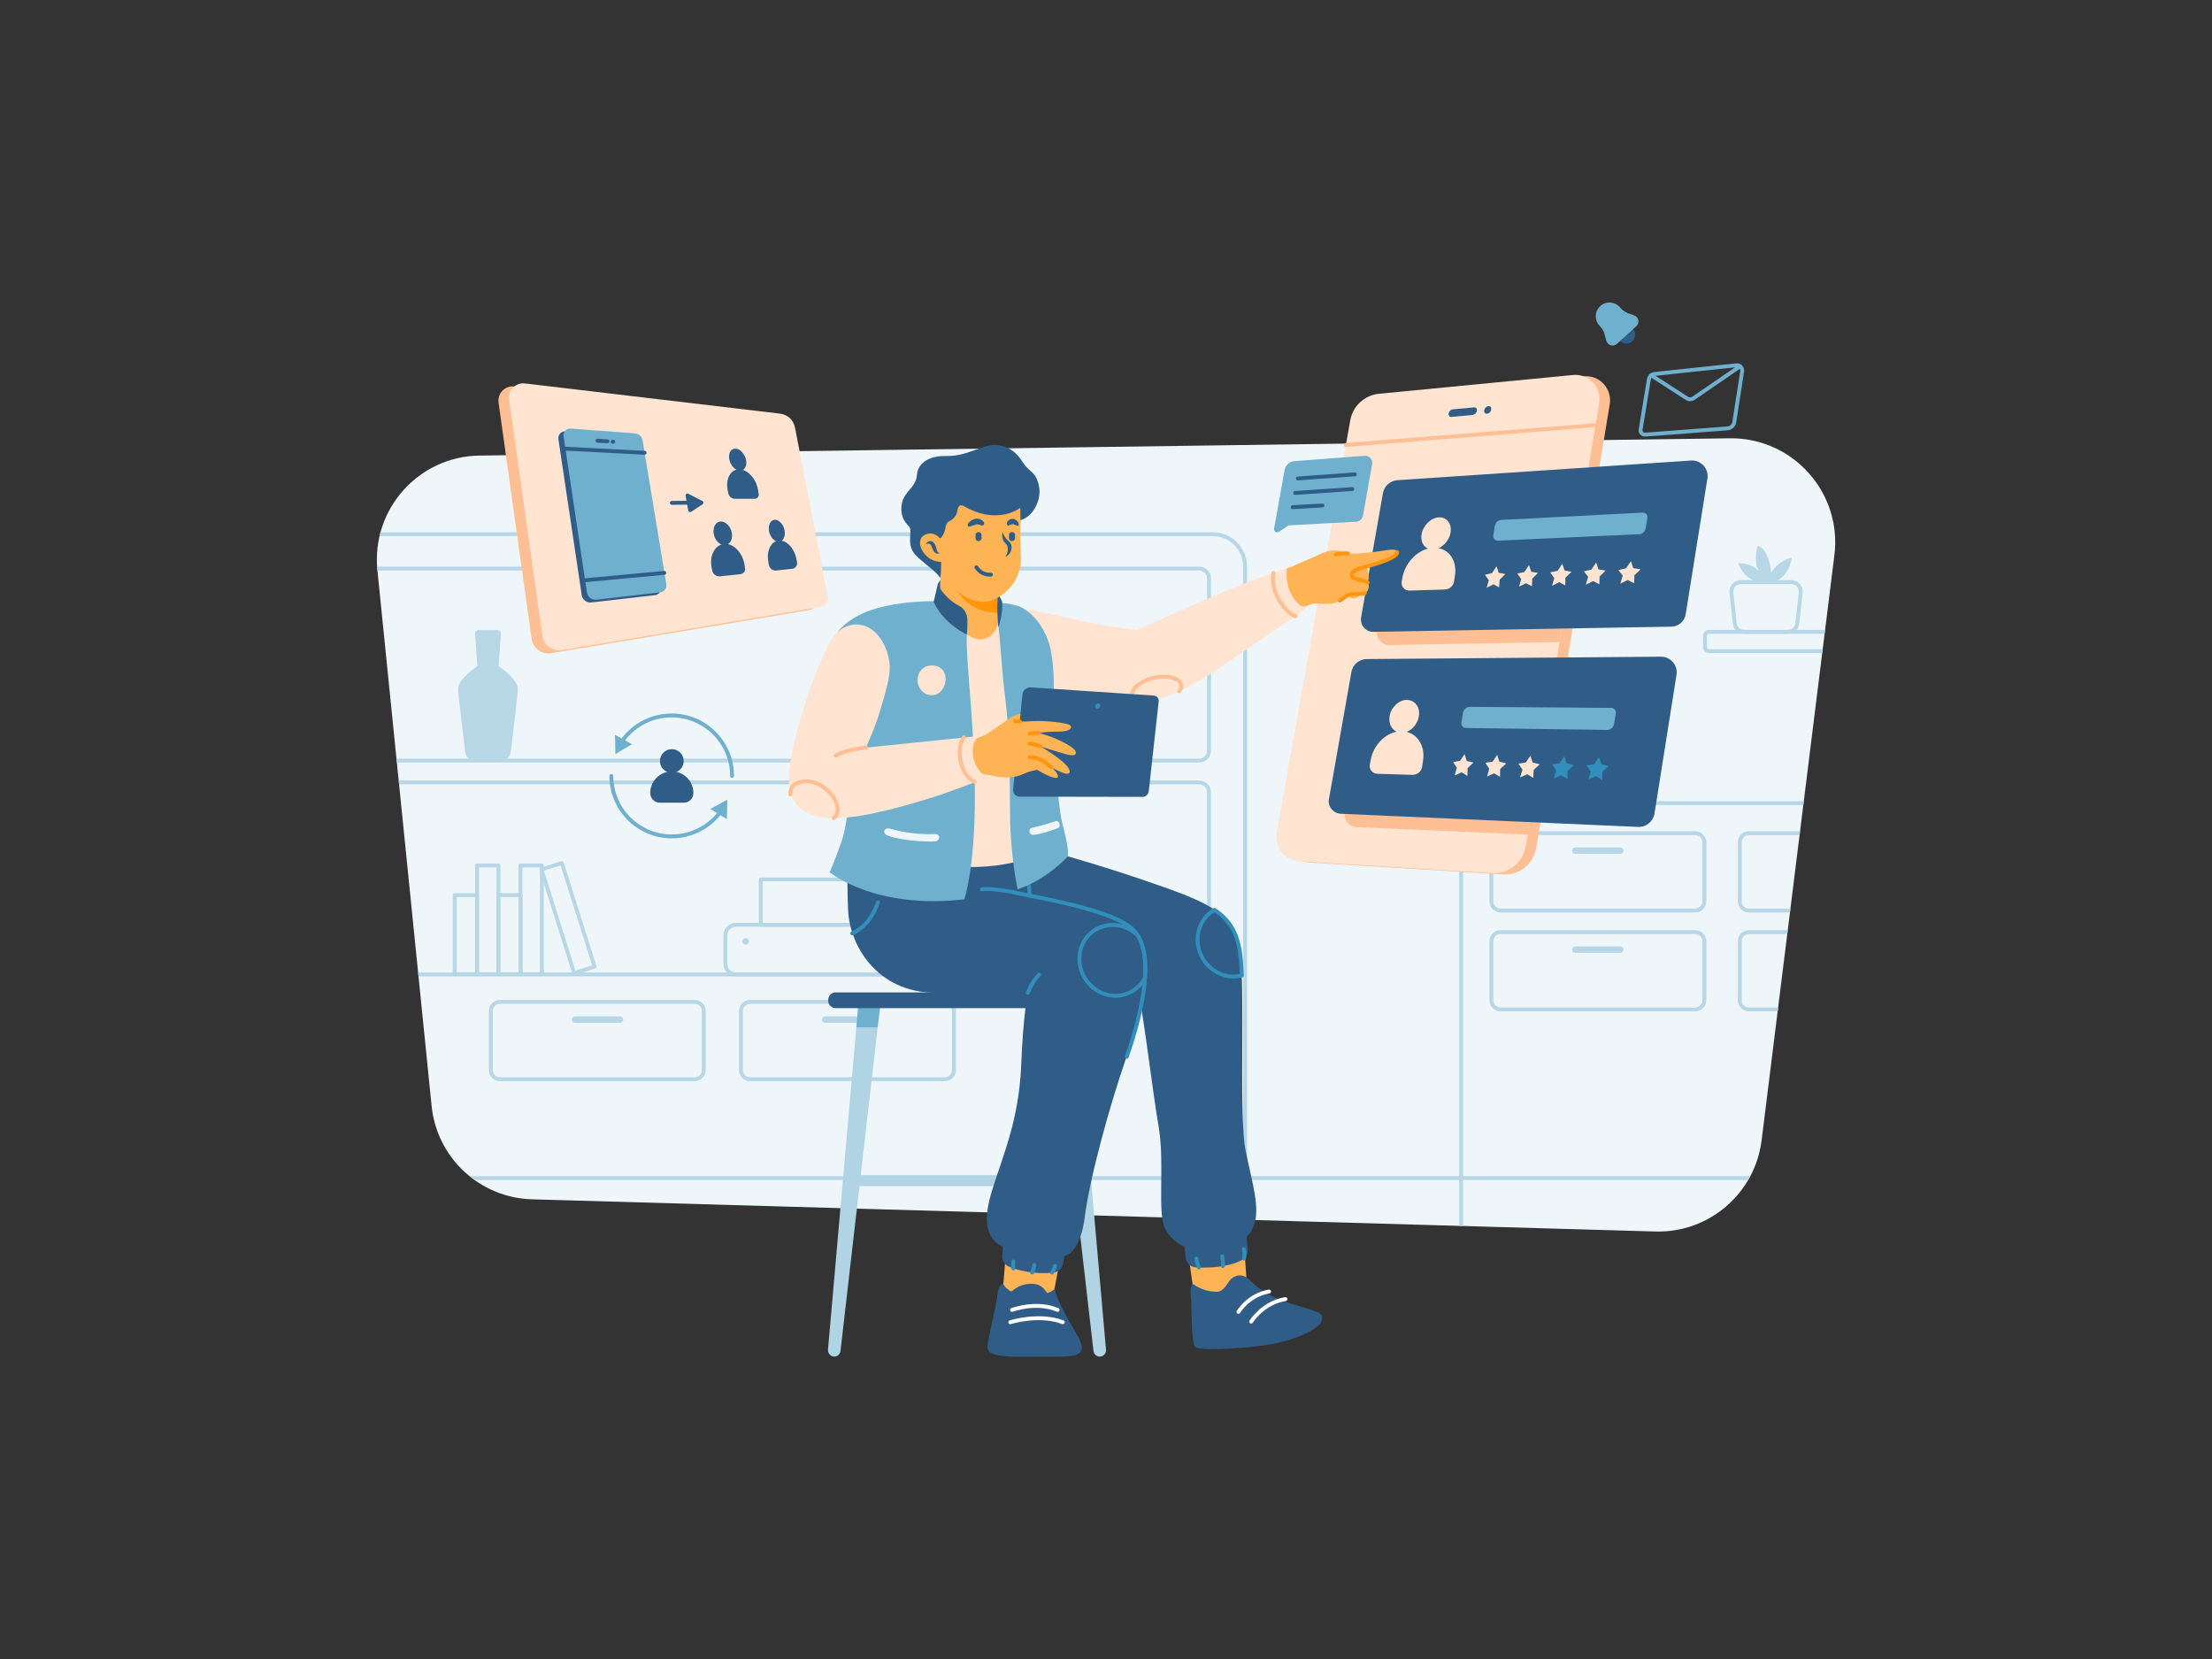 <?xml version="1.0" encoding="UTF-8"?><svg id="illustration" xmlns="http://www.w3.org/2000/svg" xmlns:xlink="http://www.w3.org/1999/xlink" viewBox="0 0 1024 768"><rect x="0" y="0" width="1024" height="768" fill="#333333" stroke="none"/><defs><style>.cls-1,.cls-2,.cls-3,.cls-4,.cls-5,.cls-6,.cls-7,.cls-8,.cls-9{fill:none;}.cls-10{clip-path:url(#clippath);}.cls-11{fill:#fe950d;}.cls-12{fill:#ffe4d2;}.cls-13{fill:#ffbf94;}.cls-14{fill:#eff6fa;}.cls-15{fill:#feb454;}.cls-16{fill:#b7d7e7;}.cls-17{fill:#b1d4e5;}.cls-18{fill:#70b0cf;}.cls-19{fill:#2f5d88;}.cls-20{fill:#328ebb;}.cls-2{stroke:#ffbf94;}.cls-2,.cls-3,.cls-4,.cls-5,.cls-6,.cls-7,.cls-8,.cls-9{stroke-linecap:round;stroke-linejoin:round;}.cls-2,.cls-3,.cls-4,.cls-5,.cls-7,.cls-8,.cls-9{stroke-width:1.8px;}.cls-3{stroke:#fe950d;}.cls-4{stroke:#fff;}.cls-5,.cls-6{stroke:#b7d7e7;}.cls-6{stroke-width:1.8px;}.cls-7{stroke:#70b0cf;}.cls-8{stroke:#2f5d88;}.cls-9{stroke:#328ebb;}.cls-21{clip-path:url(#clippath-1);}.cls-22{clip-path:url(#clippath-2);}</style><clipPath id="clippath"><path class="cls-1" d="M766.3,570.1l-520-14.9c-24.2-.7-44.1-19.2-46.5-43.3l-25.1-248c-2.8-28.1,19-52.6,47.2-53l578.8-8c29.2-.4,52.1,25.1,48.5,54.1l-33.7,270.9c-3.1,24.7-24.4,42.9-49.2,42.2Z"/></clipPath><clipPath id="clippath-1"><path class="cls-1" d="M690.8,404.2l-89.5-5.5c-6.7-.4-11.5-6.5-10.3-13.1l34.1-191.1c1.2-6.6,6.6-11.5,13.2-12.2l89.9-8.7c7.3-.7,13.3,5.7,12.1,13l-34,205.2c-1.2,7.5-7.9,12.8-15.5,12.4Z"/></clipPath><clipPath id="clippath-2"><path class="cls-1" d="M690.8,404.2l-89.5-5.5c-6.7-.4-11.5-6.5-10.3-13.1l34.1-191.1c1.2-6.6,6.6-11.5,13.2-12.2l89.9-8.7c7.3-.7,13.3,5.7,12.1,13l-34,205.2c-1.2,7.5-7.9,12.8-15.5,12.4Z"/></clipPath></defs><g><path class="cls-14" d="M766.3,570.1l-520-14.9c-24.2-.7-44.1-19.2-46.5-43.3l-25.1-248c-2.8-28.1,19-52.6,47.2-53l578.8-8c29.2-.4,52.1,25.1,48.5,54.1l-33.7,270.9c-3.1,24.7-24.4,42.9-49.2,42.2Z"/><g class="cls-10"><g><path class="cls-5" d="M691.4,637.4h415.5c8.3,0,15-6.7,15-15v-235.6c0-8.3-6.7-15-15-15h-415.5c-8.3,0-15,6.7-15,15v235.6c0,8.3,6.8,15,15,15Z"/><path class="cls-5" d="M142.3,621.6h419.1c8.3,0,15-6.7,15-15V262.3c0-8.3-6.7-15-15-15H142.3c-8.3,0-15,6.7-15,15v344.3c0,8.3,6.8,15,15,15Z"/><path class="cls-5" d="M791.1,301.4h89.9v-8.9h-89.9c-1,0-1.8,.8-1.8,1.8v5.2c-.1,1.1,.8,1.9,1.8,1.9Z"/><g><path class="cls-5" d="M807.4,292.5h20.3c2.2,0,4-1.6,4.3-3.8l1.6-14.4c.3-2.5-1.7-4.8-4.3-4.8h-23.5c-2.6,0-4.5,2.2-4.3,4.8l1.6,14.4c.2,2.2,2.1,3.8,4.3,3.8Z"/><path class="cls-16" d="M819.9,269.6s8-.8,9.6-11.6c0,0-7.2,2.1-9.5,7.2,0,0-1-11.4-6.4-12.5,0,0-2.4,8.5,1.4,12.7,0,0-2.9-4.8-10.3-4.7,0,0,1.9,6.8,9.2,8.8"/></g><g><path class="cls-5" d="M694.6,421.5h90.2c2.3,0,4.2-1.9,4.2-4.2v-27.4c0-2.3-1.9-4.2-4.2-4.2h-90.2c-2.3,0-4.2,1.9-4.2,4.2v27.4c0,2.3,1.9,4.2,4.2,4.2Z"/><path class="cls-16" d="M729.3,395.3h20.8c.8,0,1.5-.7,1.5-1.5h0c0-.8-.7-1.5-1.5-1.5h-20.8c-.8,0-1.5,.7-1.5,1.5h0c0,.9,.7,1.5,1.5,1.5Z"/></g><g><path class="cls-5" d="M694.6,467.3h90.2c2.3,0,4.2-1.9,4.2-4.2v-27.4c0-2.3-1.9-4.2-4.2-4.2h-90.2c-2.3,0-4.2,1.9-4.2,4.2v27.3c0,2.4,1.9,4.3,4.2,4.3Z"/><path class="cls-16" d="M729.3,441.1h20.8c.8,0,1.5-.7,1.5-1.5h0c0-.8-.7-1.5-1.5-1.5h-20.8c-.8,0-1.5,.7-1.5,1.5h0c0,.9,.7,1.5,1.5,1.5Z"/></g><g><path class="cls-5" d="M231.4,499.6h90.2c2.3,0,4.2-1.9,4.2-4.2v-27.4c0-2.3-1.9-4.2-4.2-4.2h-90.2c-2.3,0-4.2,1.9-4.2,4.2v27.4c0,2.3,1.9,4.2,4.2,4.2Z"/><path class="cls-16" d="M266.2,473.5h20.8c.8,0,1.5-.7,1.5-1.5h0c0-.8-.7-1.5-1.5-1.5h-20.8c-.8,0-1.5,.7-1.5,1.5h0c0,.8,.6,1.5,1.5,1.5Z"/></g><g><path class="cls-5" d="M347.2,499.6h90.2c2.3,0,4.2-1.9,4.2-4.2v-27.4c0-2.3-1.9-4.2-4.2-4.2h-90.2c-2.3,0-4.2,1.9-4.2,4.2v27.4c0,2.3,1.9,4.2,4.2,4.2Z"/><path class="cls-16" d="M382,473.5h20.8c.8,0,1.5-.7,1.5-1.5h0c0-.8-.7-1.5-1.5-1.5h-20.8c-.8,0-1.5,.7-1.5,1.5h0c0,.8,.6,1.5,1.5,1.5Z"/></g><g><path class="cls-5" d="M809.6,421.5h90.2c2.3,0,4.2-1.9,4.2-4.2v-27.4c0-2.3-1.9-4.2-4.2-4.2h-90.2c-2.3,0-4.2,1.9-4.2,4.2v27.4c0,2.3,1.9,4.2,4.2,4.2Z"/><path class="cls-16" d="M844.3,395.3h20.8c.8,0,1.5-.7,1.5-1.5h0c0-.8-.7-1.5-1.5-1.5h-20.8c-.8,0-1.5,.7-1.5,1.5h0c0,.9,.7,1.5,1.5,1.5Z"/></g><g><path class="cls-5" d="M809.6,467.3h90.2c2.3,0,4.2-1.9,4.2-4.2v-27.4c0-2.3-1.9-4.2-4.2-4.2h-90.2c-2.3,0-4.2,1.9-4.2,4.2v27.3c0,2.4,1.9,4.3,4.2,4.3Z"/><path class="cls-16" d="M844.3,441.1h20.8c.8,0,1.5-.7,1.5-1.5h0c0-.8-.7-1.5-1.5-1.5h-20.8c-.8,0-1.5,.7-1.5,1.5h0c0,.9,.7,1.5,1.5,1.5Z"/></g><path class="cls-5" d="M100.1,352.1h455c2.5,0,4.6-2.1,4.6-4.6v-79.7c0-2.5-2.1-4.6-4.6-4.6H100.1c-2.5,0-4.6,2.1-4.6,4.6v79.7c0,2.6,2.1,4.6,4.6,4.6Z"/><path class="cls-5" d="M100.1,451.1h455c2.5,0,4.6-2.1,4.6-4.6v-79.7c0-2.5-2.1-4.6-4.6-4.6H100.1c-2.5,0-4.6,2.1-4.6,4.6v79.7c0,2.5,2.1,4.6,4.6,4.6Z"/><rect class="cls-5" x="519.23" y="301.82" width="9.9" height="50.3"/><rect class="cls-5" x="508.89" y="315.54" width="10.3" height="36.6"/><rect class="cls-5" x="220.85" y="400.66" width="9.9" height="50.3"/><rect class="cls-5" x="210.51" y="414.38" width="10.3" height="36.6"/><rect class="cls-5" x="240.94" y="400.66" width="9.9" height="50.3"/><rect class="cls-6" x="258.03" y="399.83" width="9.9" height="50.3" transform="translate(-115.76 98.9) rotate(-17.52)"/><rect class="cls-5" x="230.7" y="414.38" width="10.3" height="36.6"/><path class="cls-16" d="M221,308.4l-1.1-14.9c-.1-1,.7-1.8,1.7-1.8h8.6c1,0,1.7,.8,1.7,1.8l-1.1,14.9s9,5.8,8.9,10.6c-.1,3.7-2.3,21.4-3.3,29.2-.3,2.2-2.1,3.8-4.3,3.8h-12.4c-2.2,0-4-1.6-4.3-3.8-1-7.8-3.2-25.5-3.3-29.2-.1-4.8,8.9-10.6,8.9-10.6Z"/><line class="cls-5" x1="860.1" y1="545.4" x2="-95.7" y2="545.4"/></g></g><path class="cls-5" d="M423.9,451.1h-83.2c-2.7,0-4.9-2.2-4.9-4.9v-13.2c0-2.7,2.2-4.9,4.9-4.9h83.2c2.7,0,4.9,2.2,4.9,4.9v13.1c0,2.8-2.2,5-4.9,5Z"/><rect class="cls-5" x="352.2" y="407.1" width="60" height="21"/><circle class="cls-16" cx="345.2" cy="435.8" r="1.5"/></g><g><g><polygon class="cls-18" points="407.8 463 397.5 463 396.4 475.8 406.3 475.8 407.8 463"/><path class="cls-17" d="M396.4,475.8l-13.1,149c-.1,1.7,1.2,3.2,2.9,3.2,1.5,0,2.7-1.1,2.9-2.6l17.2-149.6h-9.9Z"/><polygon class="cls-17" points="497.8 463 487.5 463 489 475.8 498.9 475.8 497.8 463"/><path class="cls-17" d="M489,475.8l17.2,149.6c.2,1.5,1.4,2.6,2.9,2.6,1.7,0,3.1-1.5,2.9-3.2l-13.1-149h-9.9Z"/><rect class="cls-17" x="395.4" y="544" width="106.2" height="5.1"/></g><path class="cls-19" d="M508.4,466.7h-121.5c-2,0-3.5-1.6-3.5-3.5v-.3c0-2,1.6-3.5,3.5-3.5h121.6c2,0,3.5,1.6,3.5,3.5v.3c0,1.9-1.6,3.5-3.6,3.5Z"/></g><g><path class="cls-13" d="M695.7,404.8l-89.5-5.5c-6.7-.4-11.5-6.5-10.3-13.1l34.1-191.1c1.2-6.6,6.6-11.5,13.2-12.2l89.9-8.7c7.3-.7,13.3,5.7,12.1,13l-34,205.2c-1.2,7.5-7.9,12.9-15.5,12.4Z"/><path class="cls-12" d="M690.8,404.2l-89.5-5.5c-6.7-.4-11.5-6.5-10.3-13.1l34.1-191.1c1.2-6.6,6.6-11.5,13.2-12.2l89.9-8.7c7.3-.7,13.3,5.7,12.1,13l-34,205.2c-1.2,7.5-7.9,12.8-15.5,12.4Z"/><g><g class="cls-21"><path class="cls-13" d="M781,296.2l-137.8,2.4c-3.6,.1-6.3-3.2-5.7-6.7l10.1-57.5c.6-3.3,3.3-5.7,6.6-6l136-9.1c4.6-.3,8.4,3.8,7.6,8.4l-10,62.5c-.3,3.4-3.3,6-6.8,6Z"/></g><g class="cls-22"><path class="cls-13" d="M765.8,388.9l-137.8-6c-3.4-.2-6-3.3-5.4-6.7l10.4-58.9c.6-3.4,3.6-6,7.1-6l136.2-1.1c4.5,0,7.9,4,7.2,8.4l-10.2,64.3c-.6,3.6-3.9,6.2-7.5,6Z"/></g></g><line class="cls-2" x1="623" y1="206" x2="738.6" y2="196.8"/><g><path class="cls-19" d="M681.8,192.1l-9.9,.9c-.9,.1-1.4-.6-1.3-1.6h0c.2-1,1-1.8,1.9-1.9l9.9-.9c.9-.1,1.5,.6,1.3,1.6h0c-.2,1-1.1,1.8-1.9,1.9Z"/><path class="cls-19" d="M688.4,191.5h0c-.9,.1-1.5-.6-1.3-1.6h0c.2-1,1-1.8,1.9-1.9h0c.9-.1,1.5,.6,1.3,1.6h0c-.1,1-1,1.9-1.9,1.9Z"/></g><path class="cls-7" d="M799.8,198.3l-38.1,2.9c-1.4,.1-2.5-1.1-2.2-2.4l3.8-23.1c.2-1.4,1.4-2.5,2.8-2.6l37.7-4c1.6-.2,2.9,1.2,2.7,2.8l-3.7,23.8c-.4,1.4-1.6,2.5-3,2.6Z"/><path class="cls-7" d="M764.3,173.7l16.6,10.7c.9,.6,2.1,.6,3,0l21.6-14.8"/><g><path class="cls-18" d="M627.9,241.5l-31.3,1.7-4.6,3c-1.1,.7-2.4-.2-2.2-1.5l4.9-27.2c.4-2.2,2.2-3.8,4.4-4l32.6-2.5c2.1-.2,3.9,1.7,3.5,3.8l-4.2,23.8c-.3,1.7-1.6,2.8-3.1,2.9Z"/><line class="cls-8" x1="600.8" y1="221.5" x2="627.2" y2="219.6"/><line class="cls-8" x1="599.6" y1="228.2" x2="626" y2="226.4"/><line class="cls-8" x1="598.4" y1="234.8" x2="612.2" y2="234"/></g><g><path class="cls-19" d="M773.6,290.1l-137.8,2.4c-3.6,.1-6.3-3.2-5.7-6.7l10.1-57.5c.6-3.3,3.3-5.7,6.6-6l136-9.1c4.6-.3,8.4,3.8,7.6,8.4l-10,62.5c-.4,3.4-3.3,6-6.8,6Z"/><g><path class="cls-12" d="M671.5,246.6c-.7,4.1-4.3,7.6-8,7.8s-6.1-3-5.4-7.1c.7-4.1,4.3-7.6,8-7.8,3.7-.2,6.1,3,5.4,7.1Z"/><path class="cls-12" d="M668.9,272.9l-16.4,.5c-2.2,.1-4-1.9-3.6-4.1l.3-1.8c1.3-7.4,7.7-13.7,14.4-13.9h0c6.7-.3,11.2,5.6,9.9,13.1l-.4,2.6c-.4,2-2.1,3.5-4.2,3.6Z"/></g><path class="cls-18" d="M758.8,247.3l-65.3,3c-1.4,.1-2.5-1.2-2.2-2.5l.7-4.4c.3-1.5,1.5-2.6,3-2.7l65.4-3.4c1.4-.1,2.5,1.1,2.2,2.5l-.8,4.8c-.2,1.5-1.5,2.7-3,2.7Z"/><g><polygon class="cls-12" points="692.8 262.1 693.8 265.2 696.9 265.7 694.2 268.4 694 271.9 691.4 270.5 688.2 272.1 689.2 268.6 687.4 266.1 690.7 265.3 692.8 262.1"/><polygon class="cls-12" points="707.8 261.6 708.9 264.7 712 265.2 709.3 267.9 709.2 271.4 706.4 270 703.2 271.6 704.2 268.1 702.4 265.5 705.7 264.8 707.8 261.6"/><polygon class="cls-12" points="723.2 261 724.3 264.1 727.5 264.7 724.7 267.4 724.6 271 721.8 269.5 718.5 271.2 719.5 267.6 717.6 265 721.1 264.2 723.2 261"/><polygon class="cls-12" points="738.9 260.4 740 263.6 743.3 264.1 740.5 266.9 740.4 270.5 737.5 269 734.1 270.7 735.2 267 733.2 264.5 736.7 263.7 738.9 260.4"/><polygon class="cls-12" points="755 259.8 756.1 263 759.5 263.6 756.6 266.3 756.5 270 753.5 268.5 750.1 270.2 751.2 266.5 749.2 263.9 752.7 263.1 755 259.8"/></g></g><g><path class="cls-19" d="M758.3,382.8l-137.7-6.1c-3.4-.2-6-3.3-5.4-6.7l10.4-58.9c.6-3.4,3.6-6,7.1-6l136.2-1.1c4.5,0,7.9,4,7.2,8.4l-10.2,64.3c-.7,3.7-3.9,6.3-7.6,6.1Z"/><g><path class="cls-12" d="M656.8,331.7c-.7,4.2-4.3,7.6-8.1,7.5-3.7-.1-6.1-3.5-5.4-7.7,.7-4.2,4.3-7.5,8-7.5,3.8,.1,6.3,3.5,5.5,7.7Z"/><path class="cls-12" d="M653.9,358.7l-16.4-.5c-2.1-.1-3.7-2-3.4-4.1l.4-2.1c1.3-7.6,7.7-13.6,14.4-13.5h0c6.7,.1,11.2,6.4,9.8,14.1l-.4,2.5c-.3,2.1-2.2,3.6-4.4,3.6Z"/></g><path class="cls-18" d="M743.9,337.9l-65.3-.9c-1.3,0-2.3-1.2-2.1-2.5l.8-4.6c.3-1.6,1.6-2.7,3.2-2.7l65.4,.5c1.3,0,2.3,1.2,2.1,2.5l-.8,5c-.3,1.5-1.7,2.7-3.3,2.7Z"/><g><polygon class="cls-12" points="678 349.1 679 352.3 682.1 353 679.4 355.6 679.3 359.2 676.6 357.5 673.4 359 674.4 355.4 672.7 352.8 675.9 352.2 678 349.1"/><polygon class="cls-12" points="693.1 349.4 694.1 352.6 697.3 353.4 694.5 356 694.4 359.6 691.6 358 688.4 359.5 689.4 355.9 687.6 353.1 691 352.6 693.1 349.4"/><polygon class="cls-12" points="708.5 349.8 709.5 353 712.8 353.8 710 356.4 709.8 360.1 707 358.4 703.7 359.9 704.8 356.3 702.9 353.5 706.3 353 708.5 349.8"/><polygon class="cls-20" points="724.2 350.1 725.3 353.4 728.6 354.2 725.7 356.9 725.6 360.6 722.7 358.9 719.3 360.4 720.4 356.7 718.5 353.9 722 353.3 724.2 350.1"/><polygon class="cls-20" points="740.2 350.5 741.4 353.8 744.7 354.6 741.8 357.3 741.7 361.1 738.8 359.3 735.3 360.9 736.4 357.1 734.4 354.4 738 353.8 740.2 350.5"/></g></g><g><path class="cls-19" d="M755.9,152.3c-1.5-1.7-4.1-1.8-5.7-.3-1.7,1.5-1.8,4.1-.3,5.7,1.5,1.7,4.1,1.8,5.7,.3,1.7-1.5,1.8-4.1,.3-5.7Z"/><path class="cls-18" d="M750.5,142.9l-.7-.8c-2.4-2.6-6.4-2.8-9-.4h0c-2.6,2.4-2.8,6.4-.4,9l.7,.8c.8,.9,1.4,2,1.7,3.2,.2,.9,.5,2,.8,3,.6,2.2,3.2,3,4.9,1.5l4.5-4.1,4.5-4.1c1.7-1.5,1.1-4.3-1-5-1-.4-2-.7-2.9-1-1.2-.6-2.2-1.2-3.1-2.1Z"/></g></g><g><path class="cls-13" d="M374.7,282.4l-119.6,20c-4.3,.7-8.4-2.3-9-6.6l-15.3-109.4c-.6-4.3,3-8,7.3-7.5l118.2,14c3.4,.4,6.1,2.9,6.8,6.3l15.2,78.1c.4,2.4-1.2,4.7-3.6,5.1Z"/><path class="cls-12" d="M379.7,281l-119.6,20c-4.3,.7-8.4-2.3-9-6.6l-15.4-109.4c-.6-4.3,3-8,7.3-7.5l118.2,14c3.4,.4,6.1,2.9,6.8,6.3l15.2,78.1c.5,2.4-1.1,4.7-3.5,5.1Z"/><path class="cls-19" d="M303.3,275.5l-29.5,3.4c-2.2,.3-4.2-1.3-4.5-3.4l-10.8-72.2c-.3-2,1.3-3.8,3.4-3.6l29.5,2.2c1.9,.1,3.4,1.5,3.7,3.4l11,66.6c.2,1.7-1.1,3.4-2.8,3.6Z"/><path class="cls-18" d="M305.7,274.2l-29.5,3.4c-2.2,.3-4.2-1.3-4.5-3.4l-10.8-72.2c-.3-2,1.3-3.8,3.4-3.6l29.5,2.2c1.9,.1,3.4,1.5,3.7,3.4l11,66.6c.2,1.7-1,3.4-2.8,3.6Z"/><g><line class="cls-8" x1="276.6" y1="204" x2="281.2" y2="204.3"/><line class="cls-8" x1="283.6" y1="204.5" x2="283.9" y2="204.5"/></g><line class="cls-8" x1="261.8" y1="207.7" x2="298.4" y2="209.6"/><line class="cls-8" x1="270.9" y1="268.6" x2="307.5" y2="265.2"/><g><g><path class="cls-19" d="M345.4,213c.5,2.8-.8,5-2.9,4.9-2.2-.1-4.4-2.5-4.9-5.3-.5-2.9,.8-5.1,3-4.9,2.1,.1,4.2,2.5,4.8,5.3Z"/><path class="cls-19" d="M349.3,230.9h-9c-1.6,0-2.9-1.1-3.2-2.7l-.3-1.6c-.9-5.3,1.6-9.4,5.5-9.3h0c3.9,.1,7.7,4.3,8.6,9.4l.3,1.8c.3,1.3-.6,2.4-1.9,2.4Z"/></g><g><g><path class="cls-19" d="M338.8,246.7c.5,3-.9,5.5-3.2,5.7-2.3,.1-4.7-2.2-5.2-5.3s.9-5.6,3.3-5.7c2.3,0,4.5,2.3,5.1,5.3Z"/><path class="cls-19" d="M342.8,265.8l-9.5,1c-1.7,.2-3.3-1-3.6-2.7l-.3-1.6c-1-5.6,1.7-10.4,6-10.7h0c4.1-.3,8.2,3.9,9.2,9.3l.3,1.8c.3,1.4-.6,2.7-2.1,2.9Z"/></g><g><path class="cls-19" d="M363.2,245.5c.5,2.8-.6,5.1-2.6,5.3-2,.1-4.1-2.1-4.6-4.9-.5-2.8,.7-5.2,2.7-5.3,2,0,4,2.2,4.5,4.9Z"/><path class="cls-19" d="M366.8,263.3l-7.4,.8c-1.7,.2-3.2-1-3.5-2.7l-.2-1.3c-1-5.2,1.3-9.6,4.9-9.9h0c3.6-.2,7.2,3.7,8.1,8.7l.3,1.5c.2,1.4-.8,2.7-2.2,2.9Z"/></g></g></g><g><line class="cls-8" x1="311" y1="232.8" x2="320.2" y2="232.7"/><path class="cls-19" d="M320,236.9l5.2-3.4c.6-.4,.6-1.3-.1-1.6l-6.4-3.3c-.7-.4-1.5,.2-1.3,1l1.2,6.7c.1,.7,.8,1,1.4,.6Z"/></g></g><g><g><path class="cls-15" d="M549.6,574.5s1.4,13.7,2.6,20.8c.3,2.1,8.2,4.5,15.4,3,8.9-1.8,9.4-6.9,9.4-6.9,0,0-1.7-24-1.9-25.7-.2-1.7-24.2,2.8-25.5,8.8Z"/><path class="cls-19" d="M574.8,583.4c-6.9,3.5-15.9,3.6-21.2,3.3-2.4-.1-4.4-2-4.7-4.4-.5-4.4-.9-7.8-.9-7.8,1.4-6.7,28.3-11.7,28.5-9.8,.1,.9,.6,7.4,1.1,13.9,.2,1.9-1,3.8-2.8,4.8Z"/><path class="cls-19" d="M552,594.5s-1.3,1.7-.7,5.6c.5,3.9-.1,21.4,2.1,23.5,2.2,2,27,.6,38.1-1.9,11.9-2.7,19.4-7.4,20.2-9.9,1.2-3.6,.2-4.1-12.1-7.7-12.3-3.5-18.5-8.7-21.1-11.6-1.7-1.9-5.3-3.3-8.5-.5-1.5,1.3-3.3,6-6.6,6-7.9-.1-10.6-3.9-11.4-3.5Z"/><path class="cls-4" d="M595.1,601.4s-9.2,.8-15.9,10.4"/><path class="cls-4" d="M587.5,597.9s-8.4,.8-14.2,9.4"/><path class="cls-15" d="M466,574.8s-1.4,19.3-1.6,20.2,1.4,5.6,10.9,6.9c9.5,1.3,12.7-4.5,12.7-4.5,0,0,3.4-17.7,4-20.9,.7-3.1-22.9-5-26-1.7Z"/><path class="cls-19" d="M493.8,576.1c-.3,1.3-1,4.9-1.7,8.9-.4,2.2-2.2,3.9-4.4,4.1-9,1-16.3-1-20.4-2.6-2.1-.8-3.5-2.9-3.3-5.2,.3-4,.5-7.3,.5-7.3,3.4-3.7,30-1.5,29.3,2.1Z"/><path class="cls-19" d="M464.4,594.3s-2.4,.6-2.6,4.7c-.2,4-4.9,22.8-4.7,24.8,.2,1.9,1.3,4.5,16.4,4.3,15.1-.2,23.5,.6,26.3-1.8,2.9-2.4-1-7.9-3.8-12.9-2.9-5-7-12.5-7.7-16.6,0,0-2.4,1.6-3.3,1.7-.9,.1-1.8-4.2-7.4-4.2-6.5,0-8.8,3.6-9.4,3.5-.8-.1-3-1.7-3.8-3.5Z"/><path class="cls-4" d="M468.5,606.4s11.2-4.2,21.1,0"/><path class="cls-4" d="M467.7,612.1s13.3-4.2,24.3,0"/><path class="cls-19" d="M491.4,395.6s21.2,5.8,46.6,14.8c24,8.5,33.4,13.5,36,30.2,2.6,16.7-.6,76.2,2.6,91.9,3.2,15.7,6.9,26.8,3.8,34.9-2.1,5.6-6.4,7.2-6.4,7.2,0,0-12.9,5.5-24.4,2.9,0,0-6.4-1.5-10.2-8.6-3.8-7.1-.1-30-3-47.1-2.9-17-6.1-45.3-9.6-64.2-3.5-19-60.5-26.5-67.8-41.4-7.4-14.9-3.5-28-3.5-28,0,0,29.5-.6,35.9,7.4Z"/><path class="cls-9" d="M476.6,414.6s0-3.7-.7-7.5"/><path class="cls-9" d="M574.9,451.6c-1.2,.3-2.5,.5-3.8,.5-8.8,0-16.3-7.4-16.7-16.4-.2-6.2,2.9-11.7,7.8-14.5,6.9,4.6,10.4,10.3,11.8,19.5,.4,2.6,.7,6.4,.9,10.9Z"/><path class="cls-19" d="M392.7,396.9s-.8,7.4-.1,24.3c.7,16.5,13.3,38.1,40.3,38.4,27,.3,42.9,0,42.9,0,0,0-2.1,9.6-3.1,34.1-1,24.4-8.4,41.3-13.2,56.6-4.2,13.4-4.2,22.8,5.5,27.3,0,0,12.2,4.8,27.6,3.9,0,0,7.4-.6,9.6-18.3s11.6-51.9,19.3-73.9c7.7-21.9,13.8-50.2,1.9-59.8-11.9-9.6-52.4-15.4-54.5-16.4-2.1-1-1.8-14.5-4.3-22.8-2.4-8.5-63.8-10.1-71.9,6.6Z"/><path class="cls-9" d="M521.6,489.2c7.7-21.9,13.8-50.2,1.9-59.8-11.9-9.6-52.4-15.4-54.5-16.4"/><path class="cls-9" d="M469.1,413s-10.4-2-14.6-1.3"/><path class="cls-9" d="M394.5,432.1c3.5-1.5,8.7-5.2,11.9-14.3"/><path class="cls-9" d="M475.8,459.6s1.7-4.9,5.2-8.4"/><path class="cls-9" d="M530.1,452.4c-2.5,5.1-7.7,8.6-13.7,8.6-8.8,0-16.3-7.4-16.7-16.4-.4-9.1,6.5-16.4,15.4-16.4,4.5,0,8.7,1.9,11.7,5,2.9,4.7,3.8,11.5,3.3,19.2Z"/><path class="cls-9" d="M469.1,587.2s-.3-.8,0-3.2"/><path class="cls-9" d="M477.8,589.1s1-2.2,1-3.5"/><path class="cls-9" d="M487,589.1s1.1-1.7,1.4-3.1"/><path class="cls-9" d="M555,586.7s-.9-2-1.2-4.1"/><path class="cls-9" d="M566.1,586.1s.3-1.4-.3-4.5"/><path class="cls-9" d="M575.9,582.6s.5-1.9-.1-4.3"/></g><g><path class="cls-12" d="M470.9,281.1s9.9,1.7,25.7,5.4c15.9,3.6,29.6,5.1,29.6,5.1,0,0,16.3-7.3,35.6-15.6,19.3-8.4,33.9-12.9,33.9-12.9,0,0,5,.4,7.9,7.7,1.4,3.6,1.5,6.7,1.3,8.8-.1,1.6-1,2.9-2.3,3.8-4.4,2.9-16.5,11-35.5,24.1-24.2,16.7-34.3,17.9-46.3,17.4-13.3-.6-46.3-6-46.3-6,0,0-8.9-1.7-12-17.6-2.9-15.9,5.3-20.8,8.4-20.2Z"/><path class="cls-2" d="M526,324.9s-3.9-1.1-1.3-5.5c2.6-4.4,12.8-7.9,19.1-5.3,5.3,2.2,2.1,5.9,2.1,5.9"/><path class="cls-2" d="M589.5,265.2s-1,5.6,1.8,11.1c3.3,6.5,7.3,8.6,8.5,9"/><g><path class="cls-15" d="M595.7,263.1s-.8,6.1,1.7,11.2c1.2,2.6,2.7,4.4,3.9,5.5,1,.9,2.4,1.2,3.7,.7,1.1-.5,2.6-1,3.7-1.1,2.2-.2,8.2,1.1,11.7-1.4s4.3-2.8,4.8-2.9,5.8-.1,6.7-.5c1.8-.8,2.2-3.8,1.3-5-.8-1-6-1.1-7-2.6-1-1.4-.1-3.1,5.5-4.5,5.6-1.4,15.5-4.5,15.2-6.9-.2-2.3-5.6-.6-12.4,.1-6.7,.7-10,.9-12.8-.2-2.7-1-6.6-1-10.9,1.1-2.8,1.4-5.8,2.6-11.1,4.9-1.9,1-4,1.6-4,1.6Z"/><path class="cls-15" d="M632.6,262.3s1,2.8,1,5c.1,2.2-3.1,8.2-5.4,9.3-2.3,1.1-3.8-.1-4.8-1.7s-3.6-11.1,1.4-12.2c5-1.1,6.8-1.3,7.8-.4Z"/><path class="cls-3" d="M633.1,269.6c-.8-1-6-1.1-7-2.6-1-1.4-.1-3.1,5.5-4.5,5.6-1.4,15.5-4.5,15.2-6.9"/><path class="cls-3" d="M624,256.2c-.4-.1-4.4,0-5.6,.5"/><path class="cls-3" d="M620.3,278c3.5-2.6,4.3-2.8,4.8-2.9s5.8-.1,6.7-.5"/></g></g><path class="cls-19" d="M434.1,270.5s1.1-4.1,8.6-3.7c7.5,.4,18.4,4.3,19.1,9.9,.8,5.6-24.2,8.7-27.7-6.2Z"/><path class="cls-12" d="M487.6,315.8c-1-31.6-16.6-34.7-16.6-34.7,0,0-17.5-2.9-38.7-2.5-21.2,.4-37.8,4-46.4,16.2-7.6,10.8-24.2,58.7-19.9,72,3.6,11.2,14.2,13.9,33.2,10.6-1.2,7-2.6,12.5-2.6,12.5,8,5.8,25.7,11.5,52.2,11.5,23.6,0,35.5-7.7,35.5-7.7-.9-7.1,4.2-46.3,3.3-77.9Z"/><path class="cls-18" d="M462,288.5c1.1,6.7,1.6,21.3,3.4,35.1,1.8,13.8,2.1,34.1,2.2,53.5,.1,19.4,3.5,34.6,3.5,34.6,13.5-4.5,23.1-15.1,23.1-15.1,0,0,1.3-1.6-2.2-14.5-3.5-12.9-4.4-58.5-4.4-58.5,0,0,1-11.7-1.2-22.7-2.2-10.9-9.6-18.6-15.3-20.4-5.7-1.7-9.6-1.4-9.6-1.4,0,0,.2,5.1,.5,9.4"/><path class="cls-15" d="M435.7,259.1s-.6,11.4-.6,17c0,9.8,13.4,19.9,18.4,19.9,8.1,0,9.5-9.5,9.1-13.7-.4-4.2-.5-16.4-.4-16.7,.1-.3-21.5-11.9-26.5-6.5Z"/><path class="cls-11" d="M440.5,265.1c1.5,12.4,11.4,18.9,22.1,18.5,0-.4,0-.9-.1-1.2-.2-1.7-.3-4.7-.3-7.6-7.7,4-17.2-2.5-21.7-9.7Z"/><path class="cls-18" d="M447.6,293.8c-.7,11.9,3.7,41.5,3.7,75.1s-4.9,47.4-4.9,47.4c-41.3,4.9-62.3-12.5-62.3-12.5,0,0,1.6-3.5,5.1-13.2,3.5-9.6,3.5-21.6,3.5-21.6,0,0,4.8-43.9,3.1-53.7-1.7-9.9-8-22.8-8-22.8,0,0,5-7.3,18.4-11,10.4-2.9,21.7-3.2,26.2-3.2l-.1,.5c4.6,10.3,15.3,15,15.3,15Z"/><path class="cls-14" d="M411.9,383.6c3.5,1,11.4,2.9,20.7,2.5,1.3-.1,2.3,.7,2.2,1.7v.1c-.1,.8-1,1.5-2,1.6-4.5,.3-16.1-.4-22.1-2.8-1-.4-1.5-1.3-1.3-2.1h0c.2-.9,1.4-1.3,2.5-1Z"/><path class="cls-14" d="M477.4,383.3c2-.5,6.5-1.5,11.4-3.2,.7-.2,1.5,.4,1.7,1.4v.1c.2,.8-.1,1.5-.6,1.7-2.3,.9-8.1,3-11.8,3.2-.6,0-1.2-.5-1.5-1.3h0c-.2-.9,.1-1.7,.8-1.9Z"/><g><path class="cls-15" d="M478.4,333.8h-.5c-7.6,4.1-12,3.9-12.5,.1,.8-.5,1.5-1,2.2-1.5,1.7-1.1,3.6-1.8,5.5-2.1,1.2-.2,2.7-.4,4.4-.5,0,0,2.2-.5,2.6,.3,.4,.6,.3,2.1-1.7,3.7Z"/><g><path class="cls-19" d="M528.8,368.9l-56.8-.1c-1.8,0-3.1-1.5-3-3.3l4.3-44c.2-2,1.9-3.4,3.9-3.3l57,3.8c1.3,.1,2.3,1.3,2.2,2.6l-4.6,41.6c-.1,1.5-1.4,2.7-3,2.7Z"/><path class="cls-20" d="M509.4,326.9c.1-.7-.3-1.2-1-1.2s-1.3,.6-1.4,1.2,.3,1.2,1,1.2,1.2-.6,1.4-1.2Z"/></g><g><path class="cls-12" d="M458.1,358c-.2,.9-.8,1.5-1.7,1.9-4.7,2.1-22.8,9.6-45.5,15.1-4.2,1-8.2,1.9-11.8,2.5-19.1,3.2-29.6,.6-33.2-10.6-4.3-13.3,12.3-61.1,19.9-72,.6-.9,1.3-1.7,2-2.5h0c10.5-8.2,21.4-.2,23.8,13.2,1.2,7.1-1.8,14.9-4.3,23.8-1.8,6.4-6.4,16.7-6.4,16.7l52.4-5.4c1-.1,1.9,.2,2.5,1,4.8,5.3,3.2,13.2,2.3,16.3Z"/><path class="cls-2" d="M400.9,346s-10.2,1.2-14.1,3.8"/><path class="cls-2" d="M446.2,341.3s-2.8,3.2-1.7,9.9c1.2,7.3,4.4,9.3,6.6,10.8"/><path class="cls-2" d="M365.9,367.8s-1.1-6,7.6-6.1c8.7-.1,18.5,11.9,12.4,17.1"/><path class="cls-15" d="M498,348.8c-.6,1.9-5.2,.1-8.7-.9-4.5-1.3-7.5-2.3-7.8-2.4,.4,.2,3,1.5,8.3,5.4,3.6,2.7,6.3,5.6,5.1,7-1.2,1.4-8.4-2.8-8.4-2.8,0,0,2.6,1.8,3.2,3.9,.6,2-2.9,1.4-9.5-2.6,0,0-2.5,.1-7.2,2.2-4.7,2.1-11.7,1.1-13.9,.4-1-.3-2-.4-2.7-.4-1,0-2-.5-2.6-1.3-1.2-1.5-3-4.2-3.4-7.9-.4-3.7,.5-5.8,1.2-6.8,.3-.5,.8-.9,1.4-1.1,.9-.3,2.4-.9,3.5-1.5,.9-.5,4.2-2.9,7.5-5.1,.5-.3,1-.7,1.4-1,2.3,.1,9.3,.3,12.5-.1h.5c4.3-.3,15.8,.7,17,2,1.3,1.3-.5,3-5.9,2.9-3.9-.1-8.7,.6-8.7,.6,0,0,4.6,1.1,8.7,3,4.2,1.9,9.2,4.6,8.5,6.5Z"/><g><path class="cls-3" d="M481.6,345.5s-1.6-.6-2.8-.9c-1.2-.3-2.2-.3-2.2-.3"/><path class="cls-3" d="M486.5,355.1s-3.3-3.4-7.1-4.2c-1.7-.3-2.8-.4-2.8-.4"/><path class="cls-3" d="M480.9,339.3s-2.7-.1-4.3,.4"/><path class="cls-3" d="M472.2,334s-1.8,0-2.4-.2"/></g></g></g><path class="cls-19" d="M461.7,283.5c-.1-1.3-.1-2.6,0-4,.1-1,.2-2.1,.1-2.8v-2.3s.6,1.3,1.8,3.4c1.2,2-.6,11.3-1.5,12.4l-.4-6.7Z"/><g><path class="cls-15" d="M472.6,239s-.6,6.8,0,18.3c.6,11.6-7.6,18.8-14.3,20.9s-19.3-3.1-22.3-18c-3.1-14.9-9.5-31.7,7.9-37.8,17.3-6.1,28.9,2.4,28.7,16.6Z"/><path class="cls-19" d="M435,249.5s2.1-1.3,2.8-5.7c.2-1.3,.8-2,1.5-2.4,2-1,3.6-2.7,3.9-4.9,.2-1.9,1-3.3,3-2.2,15.7,9.1,26.1,.8,26.1,.8l.1,5.7c6.1-1.7,9.8-9.7,8.6-15.6-1.5-7.4-4.3-6-7.8-11.6-3.4-5.6-9.9-9.5-18.1-6.6-8.2,2.9-11.2,4.2-17.6,4.1-6.3-.1-12.5,2.6-13,8.6-.4,6-6,7.8-7,13.4-1,5.6,1.2,8.4,3.3,10.6,2.1,2.2-1.9,8.4,3.4,13.6,5.4,5.2,8.8,6.8,11,10.2,.3,0,1.1-9.2-.2-18Z"/><path class="cls-15" d="M436.8,251.2s-3.8-6.4-8.9-3.5c-5.1,2.9,.3,12.9,8.2,12.4"/><g><path class="cls-19" d="M464.1,246.3c.4,1.1,.9,2,1.5,2.8,.3,.4,.6,.7,.9,1,.3,.2,1,.8,1.3,1.4,.7,1.3,.6,2.7,.1,3.8-.2,.6-.6,1.1-1,1.5s-.9,.8-1.5,.9c.7-.9,1-1.9,1.1-2.8,.1-.9,0-1.9-.3-2.5-.2-.4-.4-.5-.9-1-.4-.5-.8-1-1-1.6-.4-1.2-.5-2.4-.2-3.5Z"/><path class="cls-8" d="M458.7,266s-4.1,.6-6.7-3.4"/><path class="cls-19" d="M453,250.5h0c-.8,0-1.4-.6-1.4-1.4v-1.4c0-.8,.6-1.4,1.4-1.4h0c.8,0,1.4,.6,1.4,1.4v1.4c0,.8-.7,1.4-1.4,1.4Z"/><path class="cls-19" d="M468.5,250.5h0c-.8,0-1.4-.6-1.4-1.4v-1.4c0-.8,.6-1.4,1.4-1.4h0c.8,0,1.4,.6,1.4,1.4v1.4c0,.8-.7,1.4-1.4,1.4Z"/><path class="cls-19" d="M455,243.2c-1,.4-1.7-.8-3.2-.4-2.3,.7-3.4,1.5-3.8,.5-.3-.7,1.1-2.5,3.3-3.1,3.2-.7,5.5,2.3,3.7,3Z"/><path class="cls-19" d="M466.6,243.2c.8,.3,1.4-.8,2.5-.5,1.5,.5,2.3,1.1,2.5,.3,.2-.6-.6-2.2-2.1-2.7-2.4-.8-4.5,2.3-2.9,2.9Z"/><path class="cls-19" d="M428.7,251.9c.1-.4,.4-.8,.8-1,.4-.3,.9-.5,1.5-.4s1.1,.5,1.4,.9,.5,.8,.7,1.2c.3,.8,.5,1.6,.6,2.2,.1,.3,.1,.5,.3,.7,.2,.2,.6,.4,1,.5-.4,.2-.8,.4-1.3,.3s-1-.5-1.3-.9c-.5-.8-.8-1.5-1-2.1-.1-.3-.3-.7-.4-.9s-.2-.4-.4-.5c-.3-.4-1.1-.3-1.9,0Z"/></g></g><path class="cls-12" d="M437.7,313.6c.4,3.8-2.1,7.9-5.7,8.2-3.6,.4-6.8-2.4-7.2-6.2-.4-3.8,2.2-7.2,5.8-7.5,3.7-.4,6.8,1.7,7.1,5.5Z"/><path class="cls-19" d="M447.6,293.8s-10.7-4.7-15.4-15.1l1.9-8.2s3,6.4,9.8,9.9c2.3,1.2,3.8,3.5,3.9,6.1,.1,2.1,0,4.8-.2,7.3Z"/></g><g><g><path class="cls-19" d="M316.5,352.3c0,3.1-2.5,5.5-5.5,5.5s-5.5-2.5-5.5-5.5,2.5-5.5,5.5-5.5,5.5,2.4,5.5,5.5Z"/><path class="cls-19" d="M316.5,371.6h-11c-2.5,0-4.5-2-4.5-4.5h0c0-5.5,4.5-10,10-10h0c5.5,0,10,4.5,10,10h0c0,2.5-2,4.5-4.5,4.5Z"/></g><g><path class="cls-7" d="M283,359.2c0,15.4,12.5,28,28,28,9.2,0,17.4-4.5,22.5-11.3"/><polygon class="cls-18" points="336.5 379.2 336.7 370.2 328.8 374.5 336.5 379.2"/></g><g><path class="cls-7" d="M338.9,359.2c0-15.4-12.5-28-28-28-9.6,0-18.1,4.8-23.1,12.2"/><polygon class="cls-18" points="284.7 340.2 284.9 349.1 292.6 344.5 284.7 340.2"/></g></g></svg>